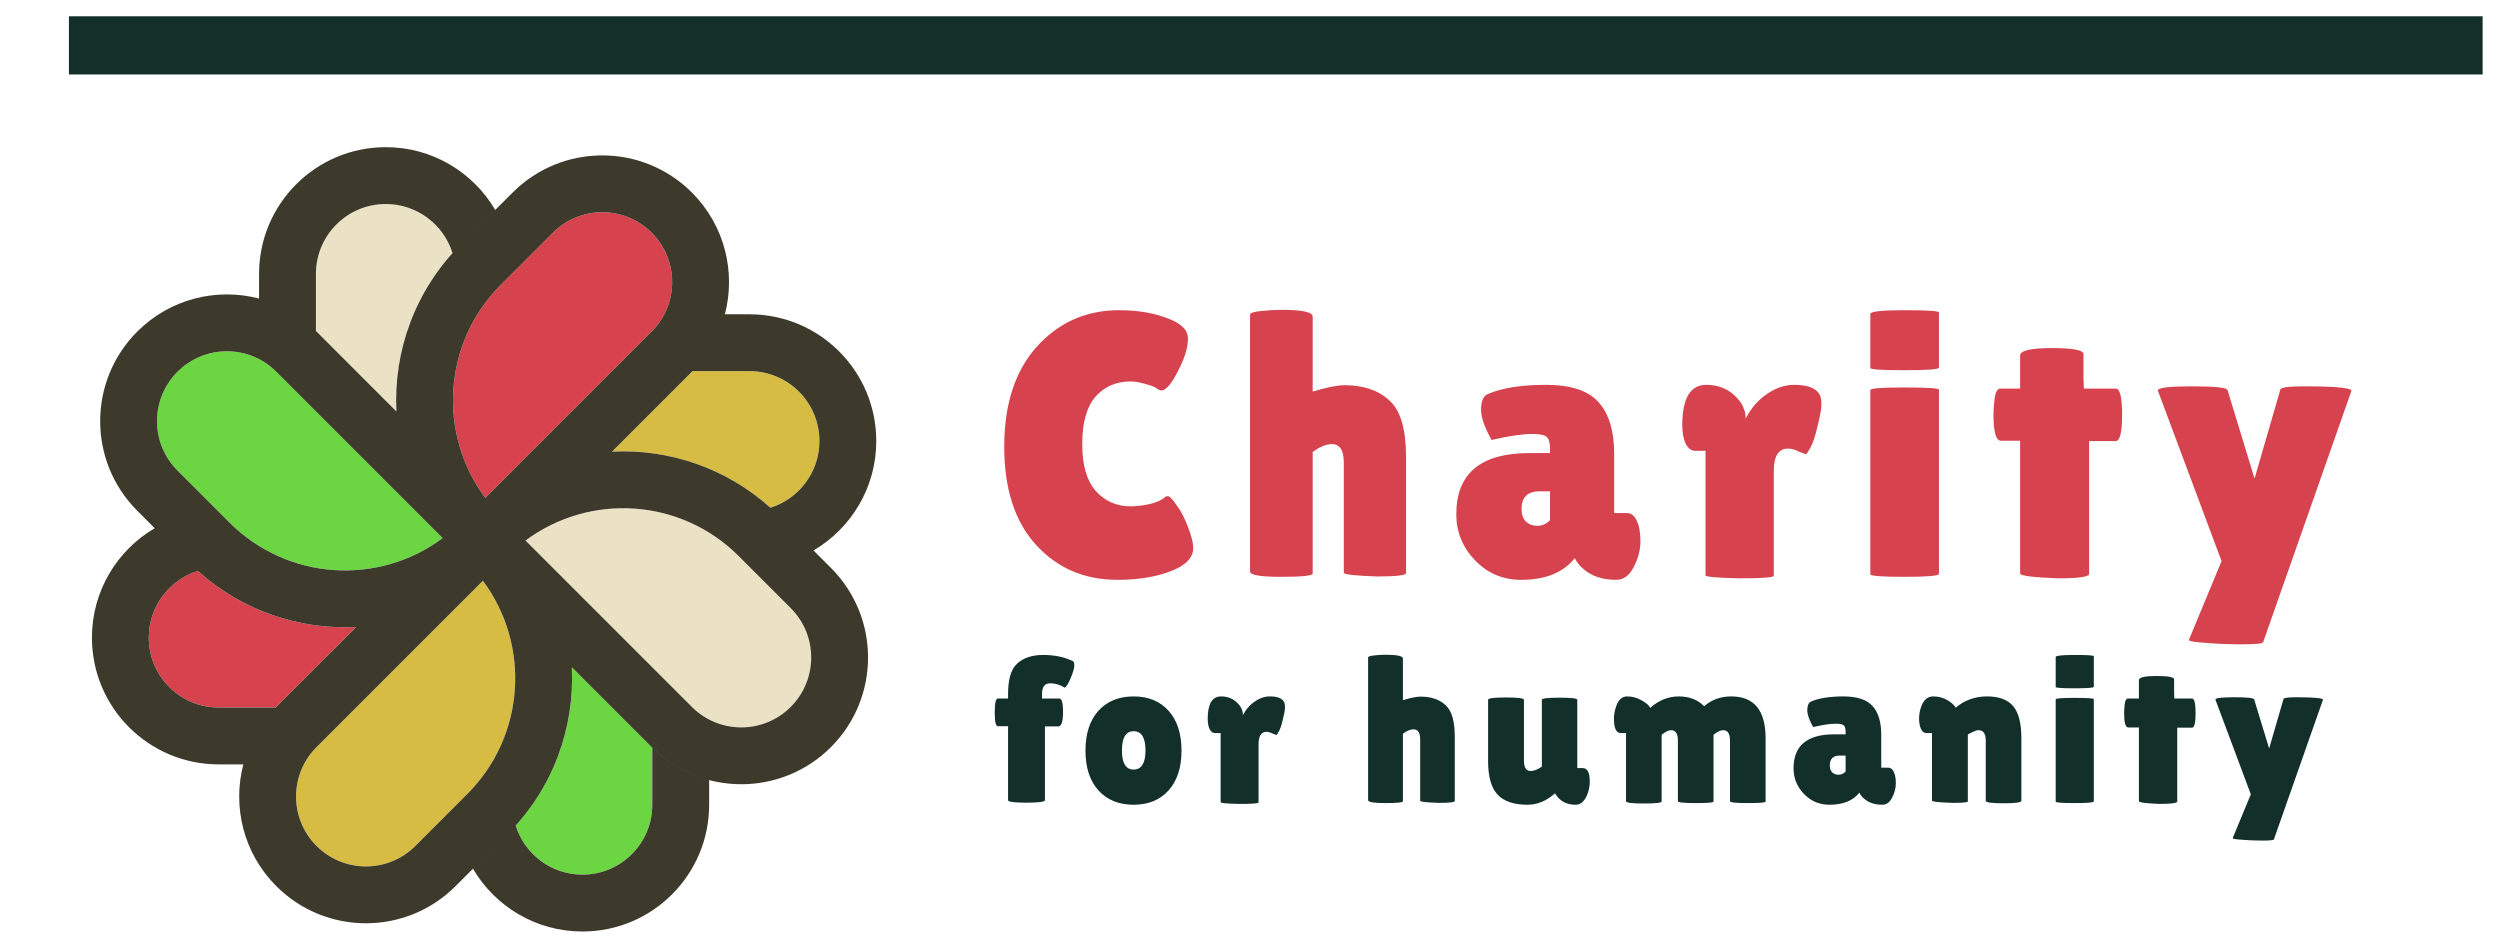 <svg width="120" height="45" viewBox="0 0 120 45" fill="none" xmlns="http://www.w3.org/2000/svg">
<path fill-rule="evenodd" clip-rule="evenodd" d="M26.537 11.17C27.847 9.86 29.971 9.86 31.281 11.17C32.591 12.48 32.591 14.604 31.281 15.914L23.295 23.9C21.002 20.827 21.251 16.456 24.042 13.665L26.537 11.17Z" fill="#D6424D"/>
<path fill-rule="evenodd" clip-rule="evenodd" d="M37.954 29.188C39.264 30.498 39.264 32.622 37.954 33.932C36.645 35.242 34.521 35.242 33.211 33.932L25.225 25.946C28.298 23.653 32.668 23.902 35.459 26.693L37.954 29.188Z" fill="#EBE1C5"/>
<path fill-rule="evenodd" clip-rule="evenodd" d="M19.936 40.605C18.626 41.915 16.502 41.915 15.192 40.605C13.883 39.295 13.883 37.172 15.192 35.862L23.178 27.875C25.471 30.948 25.222 35.319 22.431 38.11L19.936 40.605Z" fill="#D6BC42"/>
<path fill-rule="evenodd" clip-rule="evenodd" d="M8.519 22.587C7.209 21.277 7.209 19.154 8.519 17.844C9.829 16.534 11.953 16.534 13.263 17.844L21.249 25.83C18.176 28.123 13.806 27.874 11.014 25.083L8.519 22.587Z" fill="#6BD642"/>
<path fill-rule="evenodd" clip-rule="evenodd" d="M24.752 39.627C26.684 37.48 27.582 34.732 27.445 32.026L31.281 35.862C31.29 35.871 31.3 35.881 31.31 35.89V38.629C31.31 40.481 29.808 41.983 27.956 41.983C26.451 41.983 25.178 40.992 24.752 39.627Z" fill="#6BD642"/>
<path fill-rule="evenodd" clip-rule="evenodd" d="M9.497 27.403C11.645 29.335 14.392 30.233 17.098 30.096L13.263 33.932C13.253 33.941 13.243 33.951 13.234 33.961H10.496C8.643 33.961 7.142 32.459 7.142 30.606C7.142 29.102 8.132 27.828 9.497 27.403Z" fill="#D6424D"/>
<path fill-rule="evenodd" clip-rule="evenodd" d="M36.976 24.372C34.829 22.441 32.081 21.543 29.375 21.679L33.211 17.844C33.22 17.834 33.23 17.825 33.239 17.815H35.978C37.831 17.815 39.332 19.317 39.332 21.169C39.332 22.674 38.341 23.947 36.976 24.372Z" fill="#D6BC42"/>
<path fill-rule="evenodd" clip-rule="evenodd" d="M21.721 12.148C19.789 14.295 18.892 17.043 19.028 19.749L15.192 15.914C15.183 15.904 15.173 15.895 15.164 15.885V13.147C15.164 11.294 16.665 9.792 18.518 9.792C20.023 9.792 21.296 10.783 21.721 12.148Z" fill="#EBE1C5"/>
<path fill-rule="evenodd" clip-rule="evenodd" d="M18.518 7.064C15.159 7.064 12.435 9.788 12.435 13.147V14.33C10.414 13.802 8.174 14.33 6.59 15.914C4.214 18.29 4.214 22.142 6.59 24.517L7.426 25.354C5.624 26.41 4.413 28.367 4.413 30.607C4.413 33.967 7.137 36.69 10.496 36.69H11.68C11.151 38.711 11.679 40.951 13.263 42.535C15.639 44.911 19.491 44.911 21.866 42.535L24.362 40.04C26.563 37.839 27.591 34.908 27.446 32.026L31.281 35.862C33.657 38.237 37.509 38.237 39.885 35.862C42.26 33.486 42.26 29.634 39.885 27.259L39.048 26.422C40.85 25.366 42.061 23.409 42.061 21.169C42.061 17.81 39.337 15.086 35.978 15.086H34.795C35.323 13.065 34.795 10.825 33.211 9.241C30.835 6.865 26.984 6.865 24.608 9.241L22.113 11.736C19.911 13.937 18.883 16.867 19.028 19.75L15.193 15.914C15.183 15.905 15.174 15.895 15.164 15.886V13.147C15.164 11.295 16.666 9.793 18.518 9.793C20.023 9.793 21.296 10.784 21.721 12.148C21.847 12.008 21.978 11.871 22.113 11.736L23.771 10.077C22.715 8.275 20.758 7.064 18.518 7.064ZM33.24 17.815C33.23 17.825 33.221 17.834 33.211 17.844L29.376 21.679C32.081 21.543 34.829 22.441 36.977 24.372C38.341 23.947 39.333 22.674 39.333 21.169C39.333 19.317 37.831 17.815 35.978 17.815H33.24ZM13.234 33.961C13.244 33.951 13.254 33.942 13.263 33.932L17.099 30.097C14.393 30.233 11.645 29.335 9.498 27.404C8.133 27.829 7.142 29.102 7.142 30.607C7.142 32.459 8.644 33.961 10.496 33.961H13.234ZM27.956 44.712C25.716 44.712 23.759 43.501 22.703 41.699L24.362 40.04C24.496 39.905 24.627 39.768 24.753 39.628C25.178 40.992 26.451 41.983 27.956 41.983C29.808 41.983 31.31 40.481 31.31 38.629V35.891C32.096 36.666 33.041 37.185 34.039 37.446V38.629C34.039 41.989 31.316 44.712 27.956 44.712ZM31.281 11.17C29.971 9.861 27.848 9.861 26.538 11.17L24.042 13.666C21.251 16.457 21.002 20.827 23.295 23.9L31.281 15.914C32.591 14.604 32.591 12.48 31.281 11.17ZM37.954 33.932C39.264 32.622 39.264 30.498 37.954 29.189L35.459 26.693C32.668 23.902 28.298 23.653 25.225 25.946L33.211 33.932C34.521 35.242 36.645 35.242 37.954 33.932ZM19.936 40.606C18.627 41.916 16.503 41.916 15.193 40.606C13.883 39.296 13.883 37.172 15.193 35.862L23.179 27.876C25.472 30.949 25.223 35.319 22.432 38.11L19.936 40.606ZM8.52 17.844C7.21 19.154 7.21 21.277 8.52 22.587L11.015 25.083C13.806 27.874 18.176 28.123 21.249 25.83L13.263 17.844C11.953 16.534 9.829 16.534 8.52 17.844Z" fill="#3D3A2C"/>
<path d="M48.387 34.858H47.897C47.797 34.858 47.747 34.638 47.747 34.198C47.747 33.752 47.797 33.528 47.897 33.528H48.387V33.308C48.387 32.602 48.533 32.115 48.827 31.848C49.127 31.575 49.544 31.438 50.077 31.438C50.61 31.438 51.08 31.535 51.487 31.728C51.54 31.748 51.567 31.822 51.567 31.948C51.567 32.068 51.51 32.265 51.397 32.538C51.283 32.812 51.187 32.968 51.107 33.008C50.88 32.868 50.647 32.798 50.407 32.798C50.147 32.798 50.017 32.972 50.017 33.318V33.528H50.847C50.967 33.528 51.027 33.742 51.027 34.168C51.027 34.635 50.95 34.868 50.797 34.868H50.157V38.408C50.157 38.488 49.86 38.528 49.267 38.528C48.68 38.528 48.387 38.488 48.387 38.408V34.858ZM52.723 37.938C52.31 37.478 52.103 36.842 52.103 36.028C52.103 35.215 52.31 34.578 52.723 34.118C53.143 33.658 53.706 33.428 54.413 33.428C55.12 33.428 55.68 33.658 56.093 34.118C56.506 34.578 56.713 35.215 56.713 36.028C56.713 36.842 56.506 37.478 56.093 37.938C55.68 38.398 55.12 38.628 54.413 38.628C53.706 38.628 53.143 38.398 52.723 37.938ZM54.413 35.098C54.04 35.098 53.853 35.405 53.853 36.018C53.853 36.632 54.04 36.938 54.413 36.938C54.793 36.938 54.983 36.632 54.983 36.018C54.983 35.405 54.793 35.098 54.413 35.098ZM60.41 38.518C60.41 38.565 60.107 38.588 59.5 38.588C58.893 38.575 58.59 38.548 58.59 38.508V35.188H58.32C58.213 35.188 58.127 35.125 58.06 34.998C58 34.865 57.97 34.702 57.97 34.508C57.97 33.788 58.183 33.428 58.61 33.428C58.91 33.428 59.16 33.522 59.36 33.708C59.56 33.888 59.66 34.095 59.66 34.328C59.8 34.055 59.987 33.838 60.22 33.678C60.46 33.512 60.703 33.428 60.95 33.428C61.337 33.428 61.57 33.528 61.65 33.728C61.67 33.782 61.68 33.862 61.68 33.968C61.68 34.068 61.647 34.252 61.58 34.518C61.52 34.785 61.457 34.978 61.39 35.098C61.323 35.218 61.283 35.278 61.27 35.278C61.257 35.278 61.193 35.255 61.08 35.208C60.973 35.155 60.877 35.128 60.79 35.128C60.537 35.128 60.41 35.328 60.41 35.728V38.518ZM67.34 38.458C67.34 38.518 67.059 38.548 66.499 38.548C65.946 38.548 65.669 38.502 65.669 38.408V31.558C65.669 31.512 65.773 31.478 65.98 31.458C66.186 31.438 66.359 31.428 66.499 31.428C67.059 31.428 67.34 31.488 67.34 31.608V33.608C67.713 33.495 67.996 33.438 68.189 33.438C68.696 33.438 69.096 33.575 69.389 33.848C69.683 34.115 69.829 34.615 69.829 35.348V38.448C69.829 38.508 69.57 38.538 69.049 38.538C68.463 38.518 68.169 38.485 68.169 38.438V35.498C68.169 35.172 68.063 35.008 67.85 35.008C67.703 35.008 67.533 35.078 67.34 35.218V38.458ZM71.429 33.588C71.429 33.515 71.716 33.478 72.289 33.478C72.863 33.478 73.149 33.515 73.149 33.588V36.508C73.149 36.842 73.256 37.008 73.469 37.008C73.629 37.008 73.809 36.938 74.009 36.798V33.588C74.009 33.522 74.293 33.488 74.859 33.488C75.426 33.488 75.709 33.522 75.709 33.588V36.868H75.969C76.196 36.868 76.309 37.085 76.309 37.518C76.309 37.738 76.263 37.962 76.169 38.188C76.036 38.482 75.856 38.628 75.629 38.628C75.183 38.628 74.853 38.445 74.639 38.078L74.629 38.088C74.223 38.448 73.786 38.628 73.319 38.628C72.673 38.628 72.196 38.468 71.889 38.148C71.583 37.822 71.429 37.285 71.429 36.538V33.588ZM82.249 38.478C82.249 38.525 81.962 38.548 81.389 38.548C80.822 38.548 80.539 38.518 80.539 38.458V35.548C80.539 35.215 80.429 35.048 80.209 35.048C80.095 35.048 79.945 35.122 79.759 35.268V38.468C79.759 38.535 79.472 38.568 78.899 38.568C78.332 38.568 78.049 38.532 78.049 38.458V35.188H77.799C77.579 35.188 77.469 34.958 77.469 34.498C77.469 34.292 77.509 34.082 77.589 33.868C77.695 33.575 77.869 33.428 78.109 33.428C78.349 33.428 78.579 33.492 78.799 33.618C79.025 33.745 79.162 33.865 79.209 33.978C79.622 33.612 80.079 33.428 80.579 33.428C81.085 33.428 81.492 33.585 81.799 33.898C82.159 33.585 82.592 33.428 83.099 33.428C84.199 33.428 84.749 34.098 84.749 35.438V38.478C84.749 38.525 84.462 38.548 83.889 38.548C83.322 38.548 83.039 38.518 83.039 38.458V35.548C83.039 35.215 82.929 35.048 82.709 35.048C82.589 35.048 82.435 35.122 82.249 35.268V38.478ZM87.03 34.898C86.843 34.565 86.75 34.295 86.75 34.088C86.75 33.875 86.806 33.738 86.92 33.678C87.3 33.512 87.82 33.428 88.48 33.428C89.146 33.428 89.616 33.585 89.89 33.898C90.163 34.205 90.3 34.662 90.3 35.268V36.848H90.64C90.753 36.848 90.84 36.915 90.9 37.048C90.966 37.182 91 37.365 91 37.598C91 37.832 90.94 38.062 90.82 38.288C90.706 38.515 90.55 38.628 90.35 38.628C89.99 38.628 89.7 38.532 89.48 38.338C89.38 38.258 89.303 38.162 89.25 38.048C88.943 38.435 88.466 38.628 87.82 38.628C87.333 38.628 86.923 38.455 86.59 38.108C86.256 37.762 86.09 37.352 86.09 36.878C86.09 35.792 86.74 35.248 88.04 35.248H88.59V35.148C88.59 34.975 88.56 34.865 88.5 34.818C88.446 34.765 88.316 34.738 88.11 34.738C87.856 34.738 87.496 34.792 87.03 34.898ZM87.83 36.738C87.83 36.885 87.87 36.998 87.95 37.078C88.03 37.152 88.13 37.188 88.25 37.188C88.376 37.188 88.49 37.138 88.59 37.038V36.268H88.31C87.99 36.268 87.83 36.425 87.83 36.738ZM94.456 38.468C94.456 38.515 94.216 38.538 93.736 38.538C93.069 38.518 92.736 38.482 92.736 38.428V35.188H92.476C92.302 35.188 92.189 35.042 92.136 34.748C92.122 34.662 92.116 34.575 92.116 34.488C92.116 34.282 92.156 34.075 92.236 33.868C92.356 33.575 92.542 33.428 92.796 33.428C93.049 33.428 93.276 33.488 93.476 33.608C93.676 33.728 93.809 33.848 93.876 33.968C94.296 33.608 94.796 33.428 95.376 33.428C95.956 33.428 96.376 33.585 96.636 33.898C96.896 34.212 97.026 34.725 97.026 35.438V38.438C97.026 38.518 96.739 38.558 96.166 38.558C95.599 38.558 95.316 38.518 95.316 38.438V35.548C95.316 35.215 95.199 35.048 94.966 35.048C94.899 35.048 94.806 35.078 94.686 35.138C94.566 35.192 94.489 35.232 94.456 35.258V38.468ZM100.503 38.468C100.503 38.522 100.197 38.548 99.583 38.548C98.977 38.548 98.673 38.525 98.673 38.478V33.568C98.673 33.522 98.977 33.498 99.583 33.498C100.197 33.498 100.503 33.518 100.503 33.558V38.468ZM100.503 32.968C100.503 33.015 100.197 33.038 99.583 33.038C98.977 33.038 98.673 33.018 98.673 32.978V31.538C98.673 31.472 98.977 31.438 99.583 31.438C100.197 31.438 100.503 31.458 100.503 31.498V32.968ZM104.508 38.468C104.508 38.548 104.228 38.588 103.668 38.588C103.001 38.562 102.668 38.518 102.668 38.458V34.918H102.158C102.024 34.918 101.958 34.688 101.958 34.228C101.958 34.108 101.968 33.962 101.988 33.788C102.014 33.615 102.064 33.528 102.138 33.528H102.668V32.648C102.668 32.515 102.948 32.448 103.508 32.448C104.074 32.448 104.358 32.502 104.358 32.608V33.248L104.368 33.528H105.218C105.331 33.528 105.388 33.762 105.388 34.228C105.388 34.695 105.331 34.928 105.218 34.928H104.508V38.468ZM106.339 33.578C106.339 33.505 106.643 33.468 107.249 33.468C107.863 33.468 108.179 33.502 108.199 33.568L108.919 35.928L109.609 33.548C109.636 33.495 109.843 33.468 110.229 33.468C111.116 33.468 111.539 33.512 111.499 33.598L109.149 40.288C109.143 40.328 108.959 40.348 108.599 40.348C108.246 40.348 107.916 40.335 107.609 40.308C107.303 40.288 107.156 40.262 107.169 40.228L108.039 38.128L106.339 33.578Z" fill="#122F2A"/>
<path d="M53.711 14.89C54.587 14.89 55.355 15.016 56.015 15.268C56.687 15.508 57.023 15.838 57.023 16.258C57.023 16.678 56.861 17.2 56.537 17.824C56.225 18.436 55.961 18.742 55.745 18.742C55.685 18.742 55.613 18.712 55.529 18.652C55.457 18.58 55.277 18.508 54.989 18.436C54.713 18.352 54.473 18.31 54.269 18.31C53.573 18.31 53.009 18.556 52.577 19.048C52.157 19.54 51.947 20.296 51.947 21.316C51.947 22.324 52.163 23.074 52.595 23.566C53.039 24.058 53.597 24.304 54.269 24.304C54.545 24.304 54.851 24.268 55.187 24.196C55.535 24.112 55.781 23.998 55.925 23.854C55.949 23.83 55.997 23.818 56.069 23.818C56.141 23.818 56.273 23.956 56.465 24.232C56.669 24.496 56.855 24.85 57.023 25.294C57.191 25.726 57.275 26.062 57.275 26.302C57.275 26.77 56.915 27.142 56.195 27.418C55.475 27.694 54.623 27.832 53.639 27.832C52.055 27.832 50.753 27.274 49.733 26.158C48.713 25.042 48.203 23.47 48.203 21.442C48.203 19.402 48.725 17.8 49.769 16.636C50.825 15.472 52.139 14.89 53.711 14.89ZM63.008 27.526C63.008 27.634 62.504 27.688 61.496 27.688C60.5 27.688 60.002 27.604 60.002 27.436V15.106C60.002 15.022 60.188 14.962 60.56 14.926C60.932 14.89 61.244 14.872 61.496 14.872C62.504 14.872 63.008 14.98 63.008 15.196V18.796C63.68 18.592 64.19 18.49 64.538 18.49C65.45 18.49 66.17 18.736 66.698 19.228C67.226 19.708 67.49 20.608 67.49 21.928V27.508C67.49 27.616 67.022 27.67 66.086 27.67C65.03 27.634 64.502 27.574 64.502 27.49V22.198C64.502 21.61 64.31 21.316 63.926 21.316C63.662 21.316 63.356 21.442 63.008 21.694V27.526ZM71.594 21.118C71.258 20.518 71.09 20.032 71.09 19.66C71.09 19.276 71.192 19.03 71.396 18.922C72.08 18.622 73.016 18.472 74.204 18.472C75.404 18.472 76.25 18.754 76.742 19.318C77.234 19.87 77.48 20.692 77.48 21.784V24.628H78.092C78.296 24.628 78.452 24.748 78.56 24.988C78.68 25.228 78.74 25.558 78.74 25.978C78.74 26.398 78.632 26.812 78.416 27.22C78.212 27.628 77.93 27.832 77.57 27.832C76.922 27.832 76.4 27.658 76.004 27.31C75.824 27.166 75.686 26.992 75.59 26.788C75.038 27.484 74.18 27.832 73.016 27.832C72.14 27.832 71.402 27.52 70.802 26.896C70.202 26.272 69.902 25.534 69.902 24.682C69.902 22.726 71.072 21.748 73.412 21.748H74.402V21.568C74.402 21.256 74.348 21.058 74.24 20.974C74.144 20.878 73.91 20.83 73.538 20.83C73.082 20.83 72.434 20.926 71.594 21.118ZM73.034 24.43C73.034 24.694 73.106 24.898 73.25 25.042C73.394 25.174 73.574 25.24 73.79 25.24C74.018 25.24 74.222 25.15 74.402 24.97V23.584H73.898C73.322 23.584 73.034 23.866 73.034 24.43ZM85.141 27.634C85.141 27.718 84.595 27.76 83.503 27.76C82.411 27.736 81.865 27.688 81.865 27.616V21.64H81.379C81.187 21.64 81.031 21.526 80.911 21.298C80.803 21.058 80.749 20.764 80.749 20.416C80.749 19.12 81.133 18.472 81.901 18.472C82.441 18.472 82.891 18.64 83.251 18.976C83.611 19.3 83.791 19.672 83.791 20.092C84.043 19.6 84.379 19.21 84.799 18.922C85.231 18.622 85.669 18.472 86.113 18.472C86.809 18.472 87.229 18.652 87.373 19.012C87.409 19.108 87.427 19.252 87.427 19.444C87.427 19.624 87.367 19.954 87.247 20.434C87.139 20.914 87.025 21.262 86.905 21.478C86.785 21.694 86.713 21.802 86.689 21.802C86.665 21.802 86.551 21.76 86.347 21.676C86.155 21.58 85.981 21.532 85.825 21.532C85.369 21.532 85.141 21.892 85.141 22.612V27.634ZM93.07 27.544C93.07 27.64 92.518 27.688 91.414 27.688C90.322 27.688 89.776 27.646 89.776 27.562V18.724C89.776 18.64 90.322 18.598 91.414 18.598C92.518 18.598 93.07 18.634 93.07 18.706V27.544ZM93.07 17.644C93.07 17.728 92.518 17.77 91.414 17.77C90.322 17.77 89.776 17.734 89.776 17.662V15.07C89.776 14.95 90.322 14.89 91.414 14.89C92.518 14.89 93.07 14.926 93.07 14.998V17.644ZM100.277 27.544C100.277 27.688 99.773 27.76 98.765 27.76C97.565 27.712 96.965 27.634 96.965 27.526V21.154H96.047C95.807 21.154 95.687 20.74 95.687 19.912C95.687 19.696 95.705 19.432 95.741 19.12C95.789 18.808 95.879 18.652 96.011 18.652H96.965V17.068C96.965 16.828 97.469 16.708 98.477 16.708C99.497 16.708 100.007 16.804 100.007 16.996V18.148L100.025 18.652H101.555C101.759 18.652 101.861 19.072 101.861 19.912C101.861 20.752 101.759 21.172 101.555 21.172H100.277V27.544ZM103.574 18.742C103.574 18.61 104.12 18.544 105.212 18.544C106.316 18.544 106.886 18.604 106.922 18.724L108.218 22.972L109.46 18.688C109.508 18.592 109.88 18.544 110.576 18.544C112.172 18.544 112.934 18.622 112.862 18.778L108.632 30.82C108.62 30.892 108.29 30.928 107.642 30.928C107.006 30.928 106.412 30.904 105.86 30.856C105.308 30.82 105.044 30.772 105.068 30.712L106.634 26.932L103.574 18.742Z" fill="#D6424D"/>
<rect x="3.308" y="0.782" width="115.858" height="2.792" fill="#122F2A"/>
</svg>
